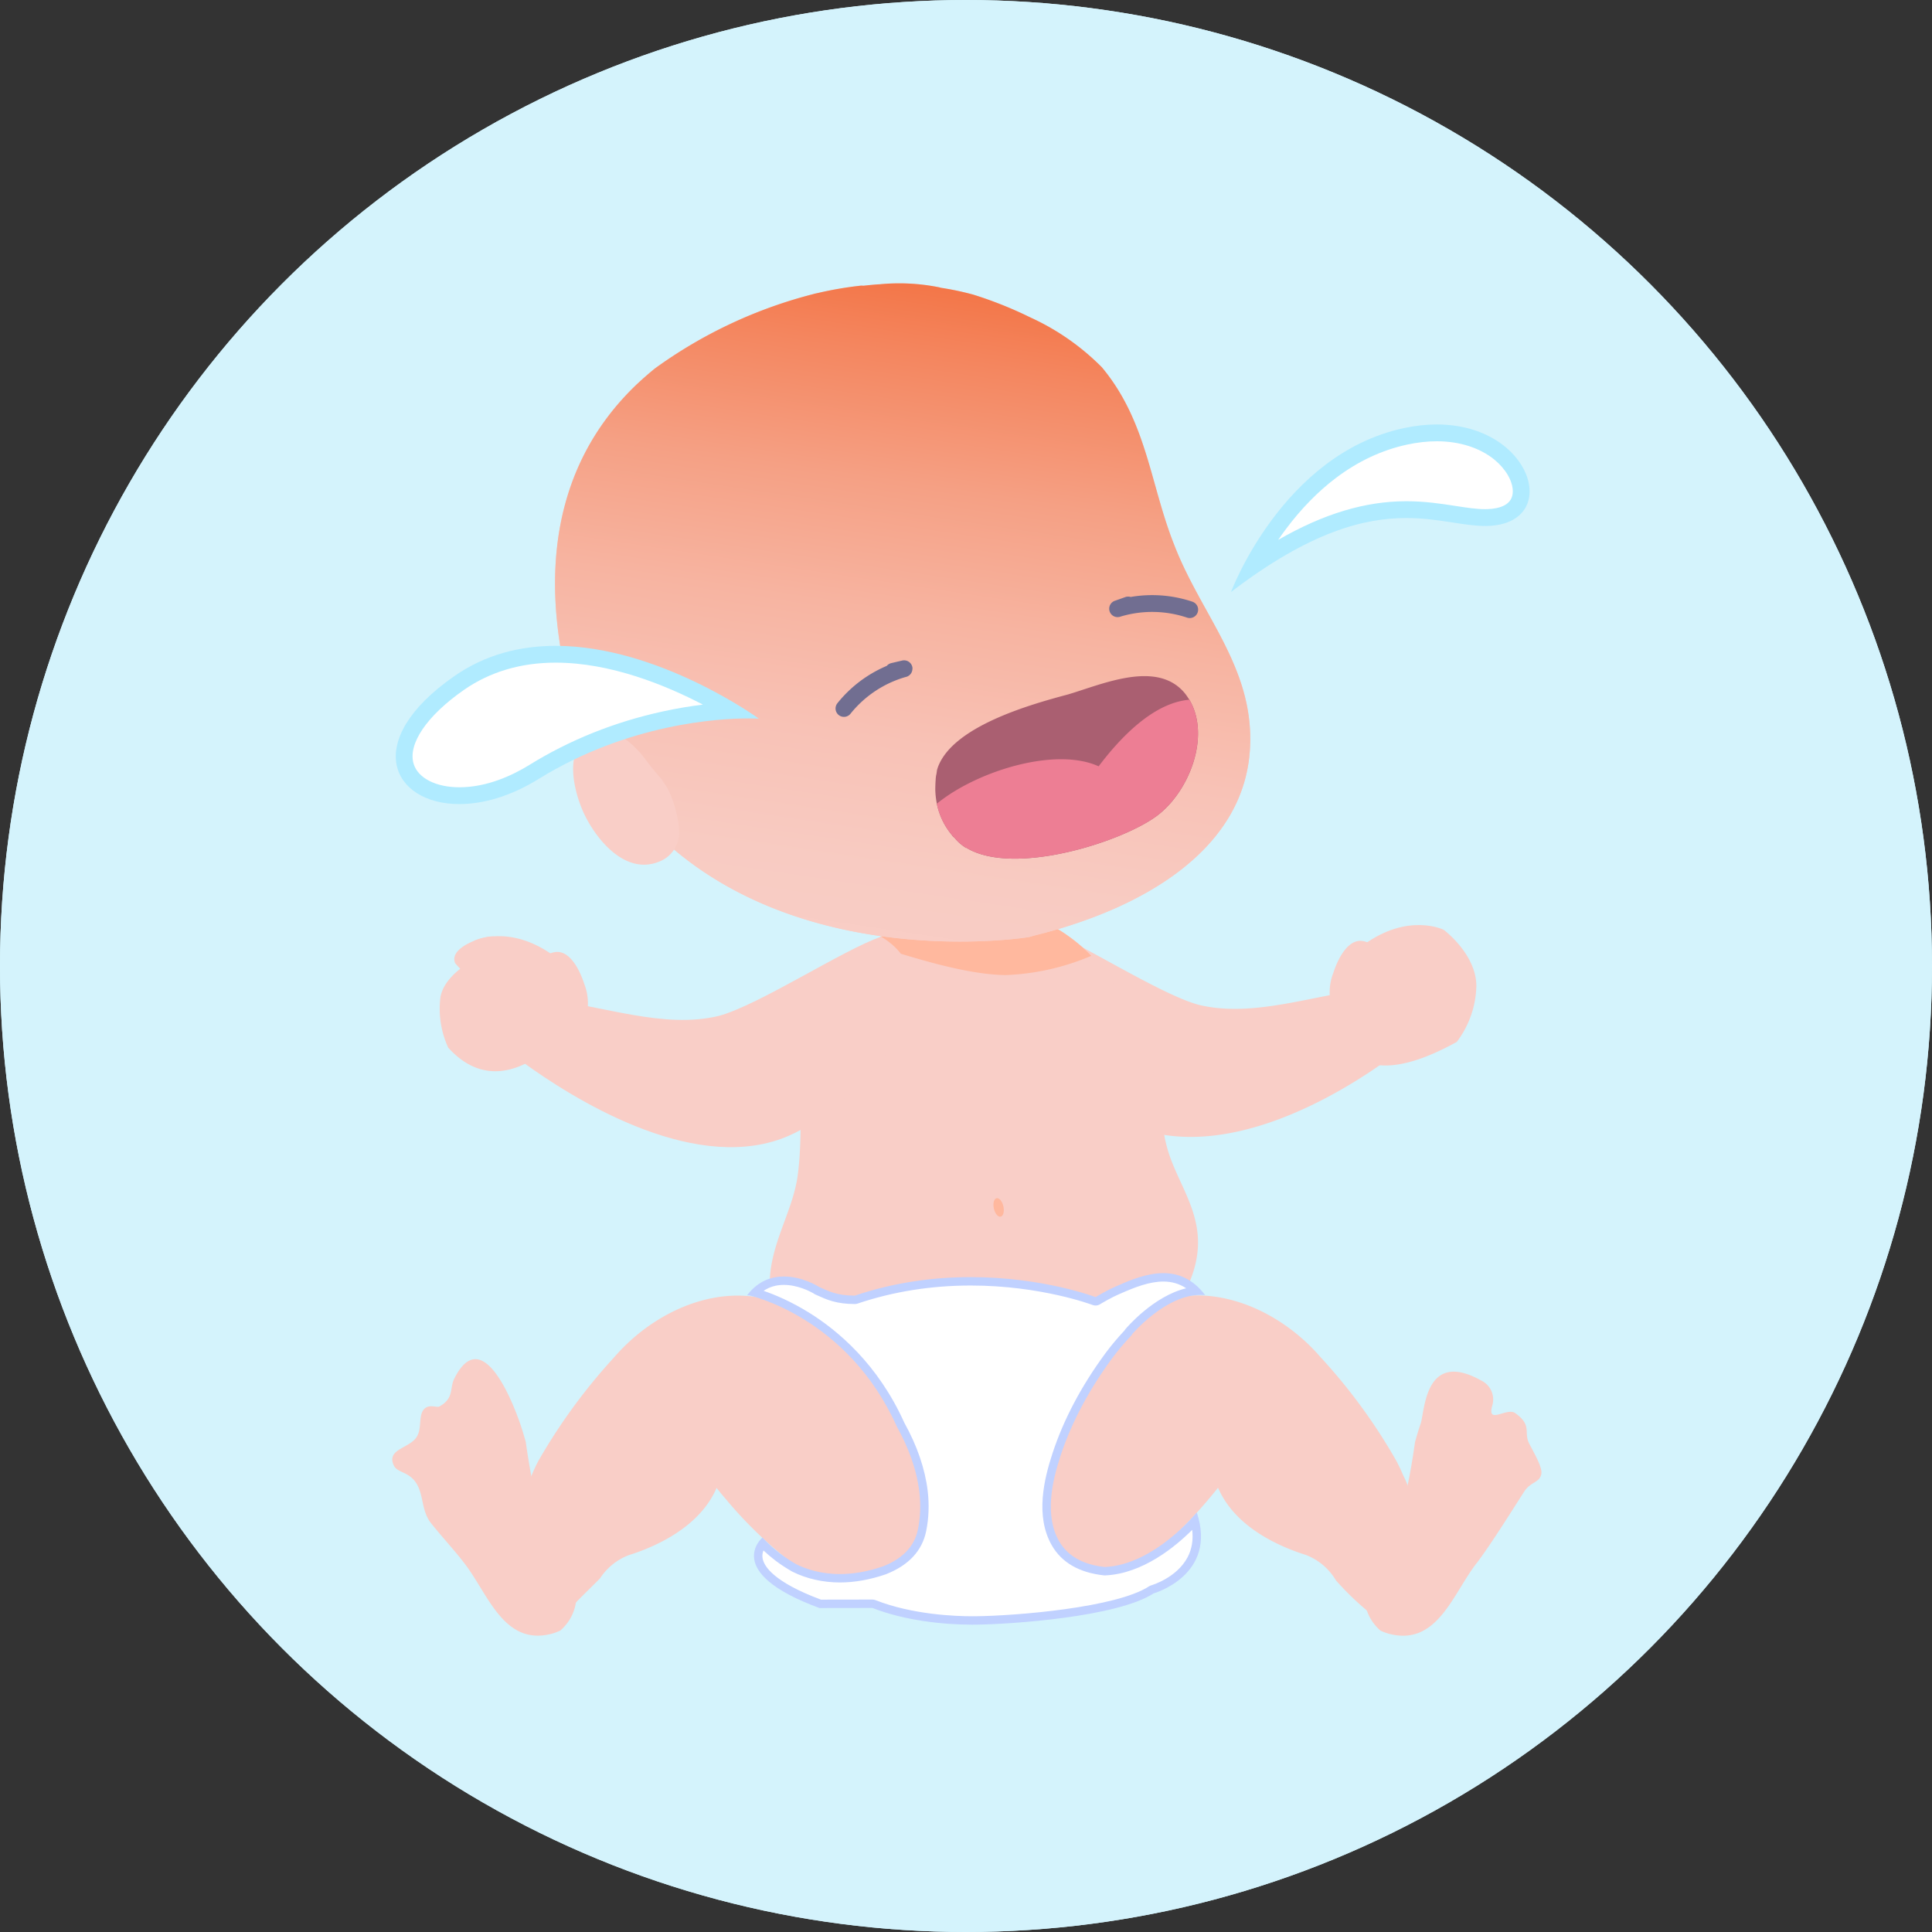 <svg xmlns="http://www.w3.org/2000/svg" xmlns:xlink="http://www.w3.org/1999/xlink" width="115" height="115" viewBox="0 0 115 115">
  <rect x="0" y="0" width="115" height="115" fill="#333333" stroke="none"/>
  <defs>
    <linearGradient id="linear-gradient" x1="0.437" y1="0.987" x2="0.583" y2="0.01" gradientUnits="objectBoundingBox">
      <stop offset="0" stop-color="#f9cec7"/>
      <stop offset="0.173" stop-color="#f8cbc2"/>
      <stop offset="0.351" stop-color="#f8c2b6"/>
      <stop offset="0.533" stop-color="#f7b4a1"/>
      <stop offset="0.716" stop-color="#f5a084"/>
      <stop offset="0.899" stop-color="#f4865f"/>
      <stop offset="1" stop-color="#f37648"/>
    </linearGradient>
  </defs>
  <g id="icon" transform="translate(1518.246 -1464.506)">
    <circle id="Ellipse_158" data-name="Ellipse 158" cx="57.5" cy="57.5" r="57.5" transform="translate(-1518.246 1464.506)" fill="#d4f3fc"/>
    <g id="Group_25914" data-name="Group 25914" transform="translate(-710.811 817.147)">
      <circle id="Ellipse_4402" data-name="Ellipse 4402" cx="57.5" cy="57.5" r="57.5" transform="translate(-807.435 647.359)" fill="#d4f3fc"/>
      <g id="Group_25913" data-name="Group 25913">
        <path id="Path_54316" data-name="Path 54316" d="M-745.737,702.456c2.263.783,7.274,4.07,9.65,4.713,3.29.8,6.857-.609,10.4-.989a8.085,8.085,0,0,1,.919,4.2c-2.992,2.179-9.556,6.087-15.022,4.111-4.132-1.479-11.128-8.911-5.951-12.031Z" fill="#f9cec7"/>
        <path id="Path_54317" data-name="Path 54317" d="M-738.047,735.909c-2.909,7.261-12.282,10.476-18.745,5.828a13.851,13.851,0,0,1-5.369-13c.068-.611.144-1.23.229-1.841a10.288,10.288,0,0,0,.348-2.434c-.289-2.676,1.293-4.75,1.623-7.082.458-3.258-.266-6.693,1.116-9.729a10.6,10.6,0,0,1,1.493-2.384,10.737,10.737,0,0,1,3.7-2.918,9.87,9.87,0,0,1,6.506-.746c.2.042.407.093.611.152a9.057,9.057,0,0,1,2.773,1.383,9.829,9.829,0,0,1,1.6,1.434l.009.008a15.756,15.756,0,0,1,3.613,7.973.5.5,0,0,1,.017.085c0,.034.009.059.009.085a.531.531,0,0,1,.034.161.4.4,0,0,0,.017.1.676.676,0,0,1,.016.093.029.029,0,0,0,.009.025c.017.085.025.178.042.272a.408.408,0,0,1,.017.11.015.015,0,0,1,0,.025c.144.832.246,1.425.323,1.841-.009-.059-.017-.127-.026-.187.526,2.842,3.132,4.875,1.332,8.779-.225.488.093,1.061.119,1.6.008.136.016.271.016.407a23.655,23.655,0,0,1-1.433,9.966Z" fill="#f9cec7"/>
        <path id="Path_54318" data-name="Path 54318" d="M-742.477,704.253a9.828,9.828,0,0,0-1.286-1.118,9.074,9.074,0,0,0-2.774-1.383c-.2-.059-.407-.11-.611-.152a9.746,9.746,0,0,0-2.175-.239l-3.854.779c-.16.067-.321.131-.477.206a10.8,10.8,0,0,0-1.973,1.226c2.231.68,5.558,1.8,8.055,1.827A14.341,14.341,0,0,0-742.477,704.253Z" fill="#ffb89e"/>
        <path id="Path_54319" data-name="Path 54319" d="M-723.6,738.964a4.1,4.1,0,0,1-1.232,1.652l-.015.011a.475.475,0,0,1-.06.038l-.889,2.788a17.769,17.769,0,0,1-2.114-2.017c-.028-.047-.057-.1-.089-.142a3.557,3.557,0,0,0-1.7-1.377c-1.595-.5-4.108-1.616-5.154-3.83a1.813,1.813,0,0,1-.081-.173c-.141.18-.3.374-.48.586a25.456,25.456,0,0,1-7.086,5.924,1.8,1.8,0,0,1-2.206-.255,5.606,5.606,0,0,1-4.131-3.644c-.555-1.866-.081-6.424,1.529-7.632,2.792-2.054,3.809-2.838,6.929-5.026,3.813-2.839,8.725-.99,11.535,2.262a33.658,33.658,0,0,1,4.536,6.206c.149.283.28.565.4.848a4.9,4.9,0,0,1,.314,3.781Z" fill="#f9cec7"/>
        <path id="Path_54320" data-name="Path 54320" d="M-727.989,706.9s-.4,6.721,7.268,2.476a5.717,5.717,0,0,0,1.164-3.321c0-1.914-1.95-3.355-1.95-3.355a9.58,9.58,0,0,1-6.482,4.2Z" fill="#f9cec7"/>
        <path id="Path_54321" data-name="Path 54321" d="M-721.507,702.7s-2.1-1.036-4.748.89l1.941,1.806,2.383-.769Z" fill="#f9cec7"/>
        <path id="Path_54322" data-name="Path 54322" d="M-723.423,705.432c-.062-.524-.974-.827-1.347-1.142h0c-.471-.283-.973-.827-1.544-.915-.824-.143-1.438.912-1.755,1.89a3.145,3.145,0,0,0-.087,2.055.525.525,0,0,0,.036.066c0,.007.006.014.009.018h0a1.374,1.374,0,0,0,2.13.046c.2-.226.336-.814.517-.926.214-.179.54-.011.8-.042" fill="#f9cec7"/>
        <path id="Path_54323" data-name="Path 54323" d="M-750.88,738.539a5.62,5.62,0,0,1-4.131,3.647.8.8,0,0,1-.161.127,1.787,1.787,0,0,1-2.044.119,25.249,25.249,0,0,1-7.082-5.921c-.187-.212-.34-.407-.484-.585l-.076.17c-1.052,2.214-3.563,3.333-5.158,3.834a3.563,3.563,0,0,0-1.7,1.374c-.034.05-1.384,1.369-1.409,1.412-.28.483-1.679-2.04-1.679-2.04a.319.319,0,0,1-.059-.034l-.017-.017a4,4,0,0,1-1.23-1.645,4.852,4.852,0,0,1,.314-3.783c.11-.28.246-.569.39-.849a34.3,34.3,0,0,1,4.538-6.208c2.807-3.249,7.718-5.1,11.535-2.265,3.122,2.2,4.14,2.977,6.93,5.03,1.612,1.213,2.078,5.767,1.527,7.634Z" fill="#f9cec7"/>
        <path id="Path_54324" data-name="Path 54324" d="M-783.995,734.586c-.456-.982.941-1.007,1.37-1.705.315-.512.087-1.251.423-1.634.3-.339.758-.08.922-.17.887-.487.594-1.073.887-1.658,1.742-3.484,3.665,1.943,3.923,2.691.122.353.229.718.332,1.081.005.046.5,3.759,1.132,4.831l0,0a7.312,7.312,0,0,0,1.03,1.609c.122.211.247.443.373.685.314.64,1.118,2.668-.471,4.094a3.139,3.139,0,0,1-.495.189c-2.936.788-3.839-2.483-5.306-4.291-.4-.539-1.4-1.641-1.915-2.3-.587-.755-.408-1.722-.913-2.434C-783.147,734.947-783.792,735.022-783.995,734.586Z" fill="#f9cec7"/>
        <path id="Path_54325" data-name="Path 54325" d="M-715.688,735.087c.071-.4-.457-1.273-.73-1.816-.335-.665.2-1.073-.829-1.8-.5-.356-1.687.723-1.365-.439a1.251,1.251,0,0,0-.642-1.492c-3.392-1.9-3.364,1.826-3.622,2.574-.122.353-.23.718-.332,1.081-.006.046-.5,3.759-1.133,4.831l0,0a7.307,7.307,0,0,1-1.029,1.609c-.122.211-.248.443-.373.685-.314.64-1.118,2.668.47,4.094a3.153,3.153,0,0,0,.5.189c2.935.788,3.839-2.483,5.306-4.291.857-1.162,1.871-2.783,2.743-4.146C-716.328,735.536-715.788,735.635-715.688,735.087Z" fill="#f9cec7"/>
        <path id="Path_54326" data-name="Path 54326" d="M-754.99,703.115c-2.263.782-7.274,4.07-9.65,4.712-3.29.8-6.857-.608-10.4-.989-.671,1.467-1.407,2.032-1.331,3.707,2.992,2.179,9.968,6.577,15.435,4.6,4.132-1.479,11.127-8.912,5.951-12.031Z" fill="#f9cec7"/>
        <path id="Path_54327" data-name="Path 54327" d="M-772.739,707.562s-4.27,6.284-8.016,2.158a5.532,5.532,0,0,1-.461-3.023c.283-1.5,2.419-2.433,2.419-2.433s1.578,2.573,6.058,3.3Z" fill="#f9cec7"/>
        <path id="Path_54328" data-name="Path 54328" d="M-779.221,703.361s2.1-1.036,4.749.89l-1.941,1.807-2.384-.769Z" fill="#f9cec7"/>
        <path id="Path_54329" data-name="Path 54329" d="M-780.343,704.69a7.6,7.6,0,0,0,1.453,1.32c.279.2.726.639,1.1.609.459-.035.744-.718.789-1.1.075-.669-.441-.847-.755-1.323-.154-.232-.038-.626-.063-.892-.033-.336-.688-.166-.893-.111-.556.146-1.964.69-1.63,1.5Z" fill="#f9cec7"/>
        <path id="Path_54330" data-name="Path 54330" d="M-775.957,704.948c.47-.282.972-.827,1.543-.914.825-.143,1.439.911,1.755,1.89a3.141,3.141,0,0,1,.088,2.054.7.7,0,0,1-.036.066.1.1,0,0,1-.01.018h0a1.375,1.375,0,0,1-2.13.047c-.2-.227-.336-.814-.517-.927-.215-.178-.539-.01-.8-.041-.522-.06-1.312-.477-1.237-1.051.061-.523.974-.827,1.347-1.142Z" fill="#f9cec7"/>
        <g id="Path_54331" data-name="Path 54331" fill="#fff" stroke-linecap="round" stroke-linejoin="round">
          <path d="M -749.56 743.815 C -750.572 743.815 -753.171 743.72 -755.414 742.837 L -755.459 742.82 L -755.506 742.82 L -758.614 742.825 C -760.189 742.241 -762.087 741.309 -762.289 740.159 C -762.36 739.753 -762.187 739.43 -762.047 739.244 C -761.762 739.533 -761.451 739.806 -761.119 740.057 L -761.119 740.057 L -761.113 740.061 C -760.841 740.268 -760.544 740.464 -760.18 740.676 L -760.173 740.68 L -760.166 740.684 C -759.357 741.089 -758.414 741.303 -757.441 741.303 C -756.591 741.303 -755.699 741.144 -754.79 740.83 L -754.785 740.829 L -754.78 740.827 C -753.524 740.332 -752.774 739.533 -752.552 738.452 C -752.4 737.713 -752.369 736.909 -752.464 736.128 C -752.62 734.844 -753.077 733.512 -753.823 732.171 L -753.833 732.149 C -755.372 728.727 -757.716 726.755 -759.41 725.704 C -760.801 724.841 -761.975 724.444 -762.492 724.296 C -762.021 723.827 -761.446 723.591 -760.776 723.591 C -759.899 723.591 -759.116 723.998 -758.903 724.119 L -758.89 724.143 L -758.808 724.18 C -758.753 724.204 -758.699 724.229 -758.644 724.253 C -758.127 724.488 -757.592 724.73 -756.552 724.73 L -756.511 724.73 L -756.472 724.717 C -754.332 723.994 -752.037 723.628 -749.652 723.628 C -745.431 723.628 -742.341 724.791 -742.31 724.802 L -742.193 724.847 L -742.087 724.78 C -742.085 724.779 -741.912 724.669 -741.629 724.516 C -741.373 724.375 -741.14 724.258 -740.935 724.169 L -740.891 724.151 L -740.89 724.15 C -740.884 724.147 -740.878 724.145 -740.872 724.142 C -740.851 724.133 -740.83 724.124 -740.809 724.116 L -740.805 724.114 L -740.802 724.113 C -739.957 723.738 -739.055 723.391 -738.188 723.391 C -737.431 723.391 -736.792 723.656 -736.249 724.198 C -738.338 724.379 -740.177 726.543 -740.258 726.639 L -740.412 726.823 L -740.41 726.825 C -740.801 727.249 -741.147 727.666 -741.442 728.068 C -742.854 729.985 -743.899 731.963 -744.55 733.945 C -745.031 735.414 -745.561 737.56 -744.611 739.218 C -744.064 740.172 -743.085 740.732 -741.701 740.882 L -741.682 740.884 L -741.663 740.883 C -739.2 740.776 -737.083 738.736 -736.311 737.894 C -736.106 738.751 -736.178 739.516 -736.526 740.172 C -737.226 741.495 -738.817 741.957 -738.833 741.961 L -738.87 741.972 L -738.902 741.993 C -740.892 743.293 -746.918 743.788 -749.362 743.814 C -749.427 743.815 -749.492 743.815 -749.56 743.815 Z" stroke="none"/>
          <path d="M -738.188 723.641 C -739.008 723.641 -739.88 723.978 -740.7 724.341 C -740.705 724.343 -740.71 724.345 -740.715 724.347 C -740.734 724.355 -740.754 724.364 -740.774 724.372 C -740.787 724.377 -740.799 724.383 -740.812 724.388 C -740.82 724.392 -740.828 724.396 -740.835 724.399 C -741.033 724.484 -741.259 724.597 -741.51 724.736 C -741.784 724.884 -741.951 724.99 -741.952 724.99 C -742.033 725.042 -742.127 725.069 -742.221 725.069 C -742.281 725.069 -742.342 725.058 -742.4 725.036 C -742.43 725.024 -745.471 723.878 -749.652 723.878 C -752.01 723.878 -754.278 724.24 -756.392 724.954 C -756.444 724.971 -756.498 724.98 -756.552 724.98 C -757.646 724.98 -758.231 724.715 -758.747 724.481 C -758.801 724.457 -758.855 724.432 -758.909 724.408 C -758.951 724.39 -758.99 724.365 -759.025 724.337 C -759.215 724.229 -759.955 723.841 -760.776 723.841 C -761.233 723.841 -761.632 723.957 -761.982 724.195 C -761.355 724.409 -760.381 724.807 -759.278 725.492 C -757.555 726.561 -755.172 728.566 -753.606 732.046 L -753.6 732.057 C -752.841 733.425 -752.375 734.784 -752.216 736.098 C -752.118 736.906 -752.149 737.737 -752.307 738.503 C -752.547 739.671 -753.349 740.531 -754.689 741.059 C -754.695 741.062 -754.702 741.064 -754.709 741.067 C -755.644 741.389 -756.563 741.553 -757.441 741.553 C -758.453 741.553 -759.434 741.33 -760.278 740.907 C -760.287 740.902 -760.297 740.897 -760.306 740.892 C -760.674 740.677 -760.975 740.479 -761.253 740.269 C -761.259 740.265 -761.265 740.261 -761.27 740.256 C -761.523 740.065 -761.764 739.861 -761.991 739.648 C -762.043 739.779 -762.074 739.938 -762.042 740.116 C -761.961 740.583 -761.399 741.519 -758.569 742.575 L -755.507 742.57 C -755.506 742.57 -755.506 742.57 -755.506 742.57 C -755.443 742.57 -755.381 742.582 -755.323 742.605 C -753.119 743.472 -750.558 743.565 -749.56 743.565 C -749.493 743.565 -749.429 743.565 -749.364 743.564 C -746.944 743.538 -740.983 743.054 -739.039 741.783 C -738.996 741.756 -738.95 741.735 -738.901 741.721 C -738.886 741.717 -737.398 741.285 -736.746 740.055 C -736.492 739.575 -736.4 739.028 -736.471 738.421 C -737.45 739.402 -739.406 741.036 -741.652 741.133 C -741.66 741.133 -741.667 741.133 -741.674 741.133 C -741.692 741.133 -741.71 741.132 -741.728 741.13 C -743.195 740.971 -744.238 740.37 -744.828 739.343 C -745.828 737.597 -745.284 735.382 -744.787 733.867 C -744.128 731.86 -743.071 729.859 -741.644 727.92 C -741.32 727.48 -740.937 727.022 -740.503 726.556 C -740.488 726.529 -740.47 726.503 -740.449 726.479 C -740.373 726.388 -738.778 724.511 -736.83 724.042 C -737.231 723.773 -737.681 723.641 -738.188 723.641 M -738.188 723.141 C -737.312 723.141 -736.44 723.469 -735.701 724.45 C -735.792 724.441 -735.884 724.436 -735.975 724.436 C -738.084 724.436 -740.066 726.8 -740.066 726.8 L -740.055 726.81 C -740.484 727.264 -740.888 727.736 -741.241 728.216 C -742.537 729.977 -743.629 731.942 -744.312 734.023 C -744.821 735.576 -745.261 737.581 -744.394 739.094 C -743.814 740.105 -742.775 740.514 -741.674 740.633 C -738.711 740.505 -736.198 737.384 -736.198 737.384 C -734.949 741.126 -738.765 742.202 -738.765 742.202 C -740.906 743.601 -747.193 744.041 -749.359 744.064 C -749.425 744.065 -749.492 744.065 -749.56 744.065 C -751.229 744.065 -753.561 743.835 -755.506 743.07 L -758.658 743.075 C -764.487 740.93 -762.05 738.879 -762.05 738.879 C -761.71 739.247 -761.345 739.572 -760.968 739.858 L -760.969 739.856 L -760.962 739.862 C -760.666 740.087 -760.361 740.281 -760.054 740.46 C -759.46 740.758 -758.583 741.053 -757.441 741.053 C -756.696 741.053 -755.838 740.927 -754.872 740.594 C -753.849 740.191 -753.027 739.521 -752.797 738.402 C -752.649 737.684 -752.622 736.901 -752.712 736.158 C -752.878 734.792 -753.376 733.488 -754.046 732.285 L -754.06 732.255 C -756.992 725.736 -762.825 724.467 -762.825 724.467 C -762.845 724.464 -762.862 724.463 -762.879 724.463 C -762.901 724.463 -762.923 724.465 -762.946 724.465 C -762.953 724.465 -762.961 724.464 -762.969 724.464 C -762.315 723.601 -761.51 723.341 -760.776 723.341 C -759.661 723.341 -758.712 723.941 -758.712 723.941 L -758.707 723.951 C -758.144 724.2 -757.646 724.48 -756.552 724.48 C -754.111 723.656 -751.74 723.378 -749.652 723.378 C -745.33 723.378 -742.221 724.569 -742.221 724.569 C -742.221 724.569 -742.044 724.456 -741.748 724.296 C -741.498 724.158 -741.258 724.037 -741.034 723.94 L -741.032 723.938 C -740.988 723.92 -740.945 723.901 -740.903 723.884 C -740.098 723.527 -739.14 723.141 -738.188 723.141 Z" stroke="none" fill="#c0d1ff"/>
        </g>
        <path id="Path_54332" data-name="Path 54332" d="M-737.52,679.844c-1.448-3.6-1.626-7.381-4.326-10.621a14.39,14.39,0,0,0-4.217-2.95c-.089-.043-.169-.079-.258-.124a23.723,23.723,0,0,0-3.18-1.252,16.811,16.811,0,0,0-1.934-.408c-.031-.009-.056-.019-.091-.027a12.1,12.1,0,0,0-3.581-.178h-.033l-.018,0c-.3.022-.593.052-.878.083l-.135-.007a21.488,21.488,0,0,0-2.55.433l-.269.058,0,.005a27.774,27.774,0,0,0-9.458,4.433c-.417.338-.808.684-1.181,1.039-5.94,5.764-5.231,13.544-3.685,18.908,6.456,17.2,26.972,13.926,27.069,13.909s.205-.045.3-.081c6.609-1.615,12.7-5.2,12.922-11.332.178-4.681-2.886-7.744-4.5-11.892Z" fill="#f9cec7"/>
        <path id="Path_54333" data-name="Path 54333" d="M-737.52,679.844c-1.448-3.6-1.626-7.381-4.326-10.621a14.39,14.39,0,0,0-4.217-2.95c-.089-.043-.169-.079-.258-.124a23.723,23.723,0,0,0-3.18-1.252,16.811,16.811,0,0,0-1.934-.408c-.031-.009-.056-.019-.091-.027a12.1,12.1,0,0,0-3.581-.178h-.033l-.018,0c-.3.022-.593.052-.878.083l-.135-.007a21.488,21.488,0,0,0-2.55.433l-.269.058,0,.005a27.774,27.774,0,0,0-9.458,4.433c-.417.338-.808.684-1.181,1.039-5.94,5.764-5.231,13.544-3.685,18.908,6.456,17.2,26.972,13.926,27.069,13.909s.205-.045.3-.081c6.609-1.615,12.7-5.2,12.922-11.332.178-4.681-2.886-7.744-4.5-11.892Z" fill="url(#linear-gradient)"/>
        <path id="Path_54334" data-name="Path 54334" d="M-738.493,695.86c-1.993,1.565-8.577,3.7-11.428,1.959l-.024.011c-.023-.011-.034-.034-.057-.046a2.583,2.583,0,0,1-.615-.556,1.588,1.588,0,0,1-.138-.127v-.013a4.239,4.239,0,0,1-.916-1.889,5.222,5.222,0,0,1-.092-.812c0-.243.01-.451.023-.625a1.685,1.685,0,0,1,.046-.336c.023-.139.033-.232.033-.232l.047-.151c.882-2.457,5.529-3.755,7.743-4.346,1.89-.556,4.845-1.878,6.583-.452a2.589,2.589,0,0,1,.51.557l.14.208c1.274,2.156,0,5.413-1.855,6.85Z" fill="#aa5f71"/>
        <path id="Path_54335" data-name="Path 54335" d="M-738.493,695.86c-1.993,1.565-8.577,3.7-11.428,1.959l-.024.011c-.023-.011-.034-.034-.057-.046a2.583,2.583,0,0,1-.615-.556,1.588,1.588,0,0,1-.138-.127v-.013a4.239,4.239,0,0,1-.916-1.889c2.341-1.924,7.046-3.407,9.631-2.225,1.345-1.784,3.3-3.79,5.4-3.964,1.274,2.156,0,5.413-1.855,6.85Z" fill="#ed7e94"/>
        <path id="Path_54336" data-name="Path 54336" d="M-757.2,689.53a7.007,7.007,0,0,1,3.528-2.352c.389-.094-1.521.356,0,0h0" fill="none" stroke="#716e91" stroke-linecap="round" stroke-miterlimit="10" stroke-width="1"/>
        <path id="Path_54337" data-name="Path 54337" d="M-736.618,683.648a7.034,7.034,0,0,0-4.241-.073c-.377.132,1.474-.522,0,0h0" fill="none" stroke="#716e91" stroke-linecap="round" stroke-miterlimit="10" stroke-width="1"/>
        <path id="Path_54338" data-name="Path 54338" d="M-767.037,696.549a.151.151,0,0,1,0-.03,6.77,6.77,0,0,0-.611-2.139,3.276,3.276,0,0,0-.422-.612c.061.057.123.112.184.169a.1.1,0,0,0-.012-.019,17.913,17.913,0,0,1-1.165-1.421,5.956,5.956,0,0,0-.906-.951l-.021-.016a2.143,2.143,0,0,0-2.049-.414c-2.012.587-1.211,3.529-.562,4.817.776,1.546,2.468,3.519,4.416,2.707a1.834,1.834,0,0,0,1.165-1.837c-.006-.084-.005-.172-.014-.254Z" fill="#f9cec7"/>
        <g id="Path_54339" data-name="Path 54339" fill="#fff" stroke-miterlimit="10">
          <path d="M -732.881 681.051 C -732.498 680.34 -731.978 679.472 -731.312 678.579 C -730.373 677.318 -729.333 676.253 -728.22 675.412 C -726.842 674.37 -725.347 673.67 -723.776 673.333 C -723.134 673.195 -722.506 673.125 -721.908 673.125 C -720.876 673.125 -719.389 673.334 -718.169 674.33 C -717.38 674.974 -716.901 675.814 -716.888 676.577 C -716.872 677.541 -717.598 678.12 -718.881 678.163 C -718.935 678.165 -718.989 678.166 -719.043 678.166 C -719.604 678.166 -720.193 678.075 -720.876 677.969 C -721.705 677.84 -722.645 677.694 -723.729 677.694 C -726.596 677.694 -729.538 678.768 -732.881 681.051 Z" stroke="none"/>
          <path d="M -731.353 679.496 C -728.647 677.936 -726.167 677.194 -723.729 677.194 C -722.606 677.194 -721.646 677.343 -720.799 677.474 C -720.137 677.577 -719.565 677.666 -719.043 677.666 C -718.995 677.666 -718.946 677.665 -718.898 677.664 C -718.201 677.64 -717.374 677.434 -717.388 676.585 C -717.398 675.977 -717.819 675.261 -718.485 674.717 C -719.348 674.013 -720.564 673.625 -721.908 673.625 C -722.471 673.625 -723.064 673.691 -723.671 673.822 C -725.165 674.143 -726.59 674.809 -727.906 675.801 C -728.979 676.61 -729.985 677.638 -730.895 678.855 C -731.056 679.071 -731.209 679.285 -731.353 679.496 M -734.161 682.598 C -734.161 682.598 -731.106 674.396 -723.881 672.844 C -723.179 672.693 -722.52 672.625 -721.908 672.625 C -716.208 672.625 -714.461 678.513 -718.864 678.663 C -718.923 678.665 -718.983 678.666 -719.043 678.666 C -720.363 678.666 -721.816 678.194 -723.729 678.194 C -726.201 678.194 -729.442 678.982 -734.161 682.598 Z" stroke="none" fill="#b0ebff"/>
        </g>
        <g id="Path_54340" data-name="Path 54340" fill="#fff" stroke-miterlimit="10">
          <path d="M -780.091 694.721 C -780.091 694.721 -780.091 694.721 -780.091 694.721 C -781.727 694.721 -782.951 694.058 -783.286 692.99 C -783.731 691.571 -782.543 689.711 -780.107 688.015 C -778.475 686.879 -776.541 686.302 -774.36 686.302 C -770.175 686.302 -766.023 688.41 -763.938 689.653 C -764.927 689.708 -766.298 689.85 -767.887 690.197 C -770.691 690.809 -773.306 691.858 -775.659 693.314 C -776.697 693.956 -778.308 694.721 -780.091 694.721 Z" stroke="none"/>
          <path d="M -780.091 694.221 L -780.091 694.221 C -778.425 694.221 -776.904 693.496 -775.922 692.889 C -773.521 691.403 -770.853 690.333 -767.994 689.709 C -767.122 689.518 -766.314 689.388 -765.596 689.3 C -767.81 688.144 -771.084 686.802 -774.36 686.802 C -776.437 686.802 -778.275 687.349 -779.822 688.426 C -782.035 689.967 -783.18 691.658 -782.809 692.84 C -782.545 693.679 -781.479 694.221 -780.091 694.221 M -780.091 695.221 C -784.099 695.221 -785.957 691.479 -780.393 687.605 C -778.509 686.293 -776.425 685.802 -774.36 685.802 C -768.225 685.802 -762.264 690.136 -762.264 690.136 C -762.264 690.136 -762.477 690.122 -762.864 690.122 C -764.631 690.122 -770.031 690.42 -775.396 693.739 C -777.073 694.776 -778.709 695.221 -780.091 695.221 Z" stroke="none" fill="#b0ebff"/>
        </g>
        <ellipse id="Ellipse_4403" data-name="Ellipse 4403" cx="0.291" cy="0.562" rx="0.291" ry="0.562" transform="translate(-748.399 718.745) rotate(-12.545)" fill="#ffb89e"/>
      </g>
    </g>
  </g>
</svg>
